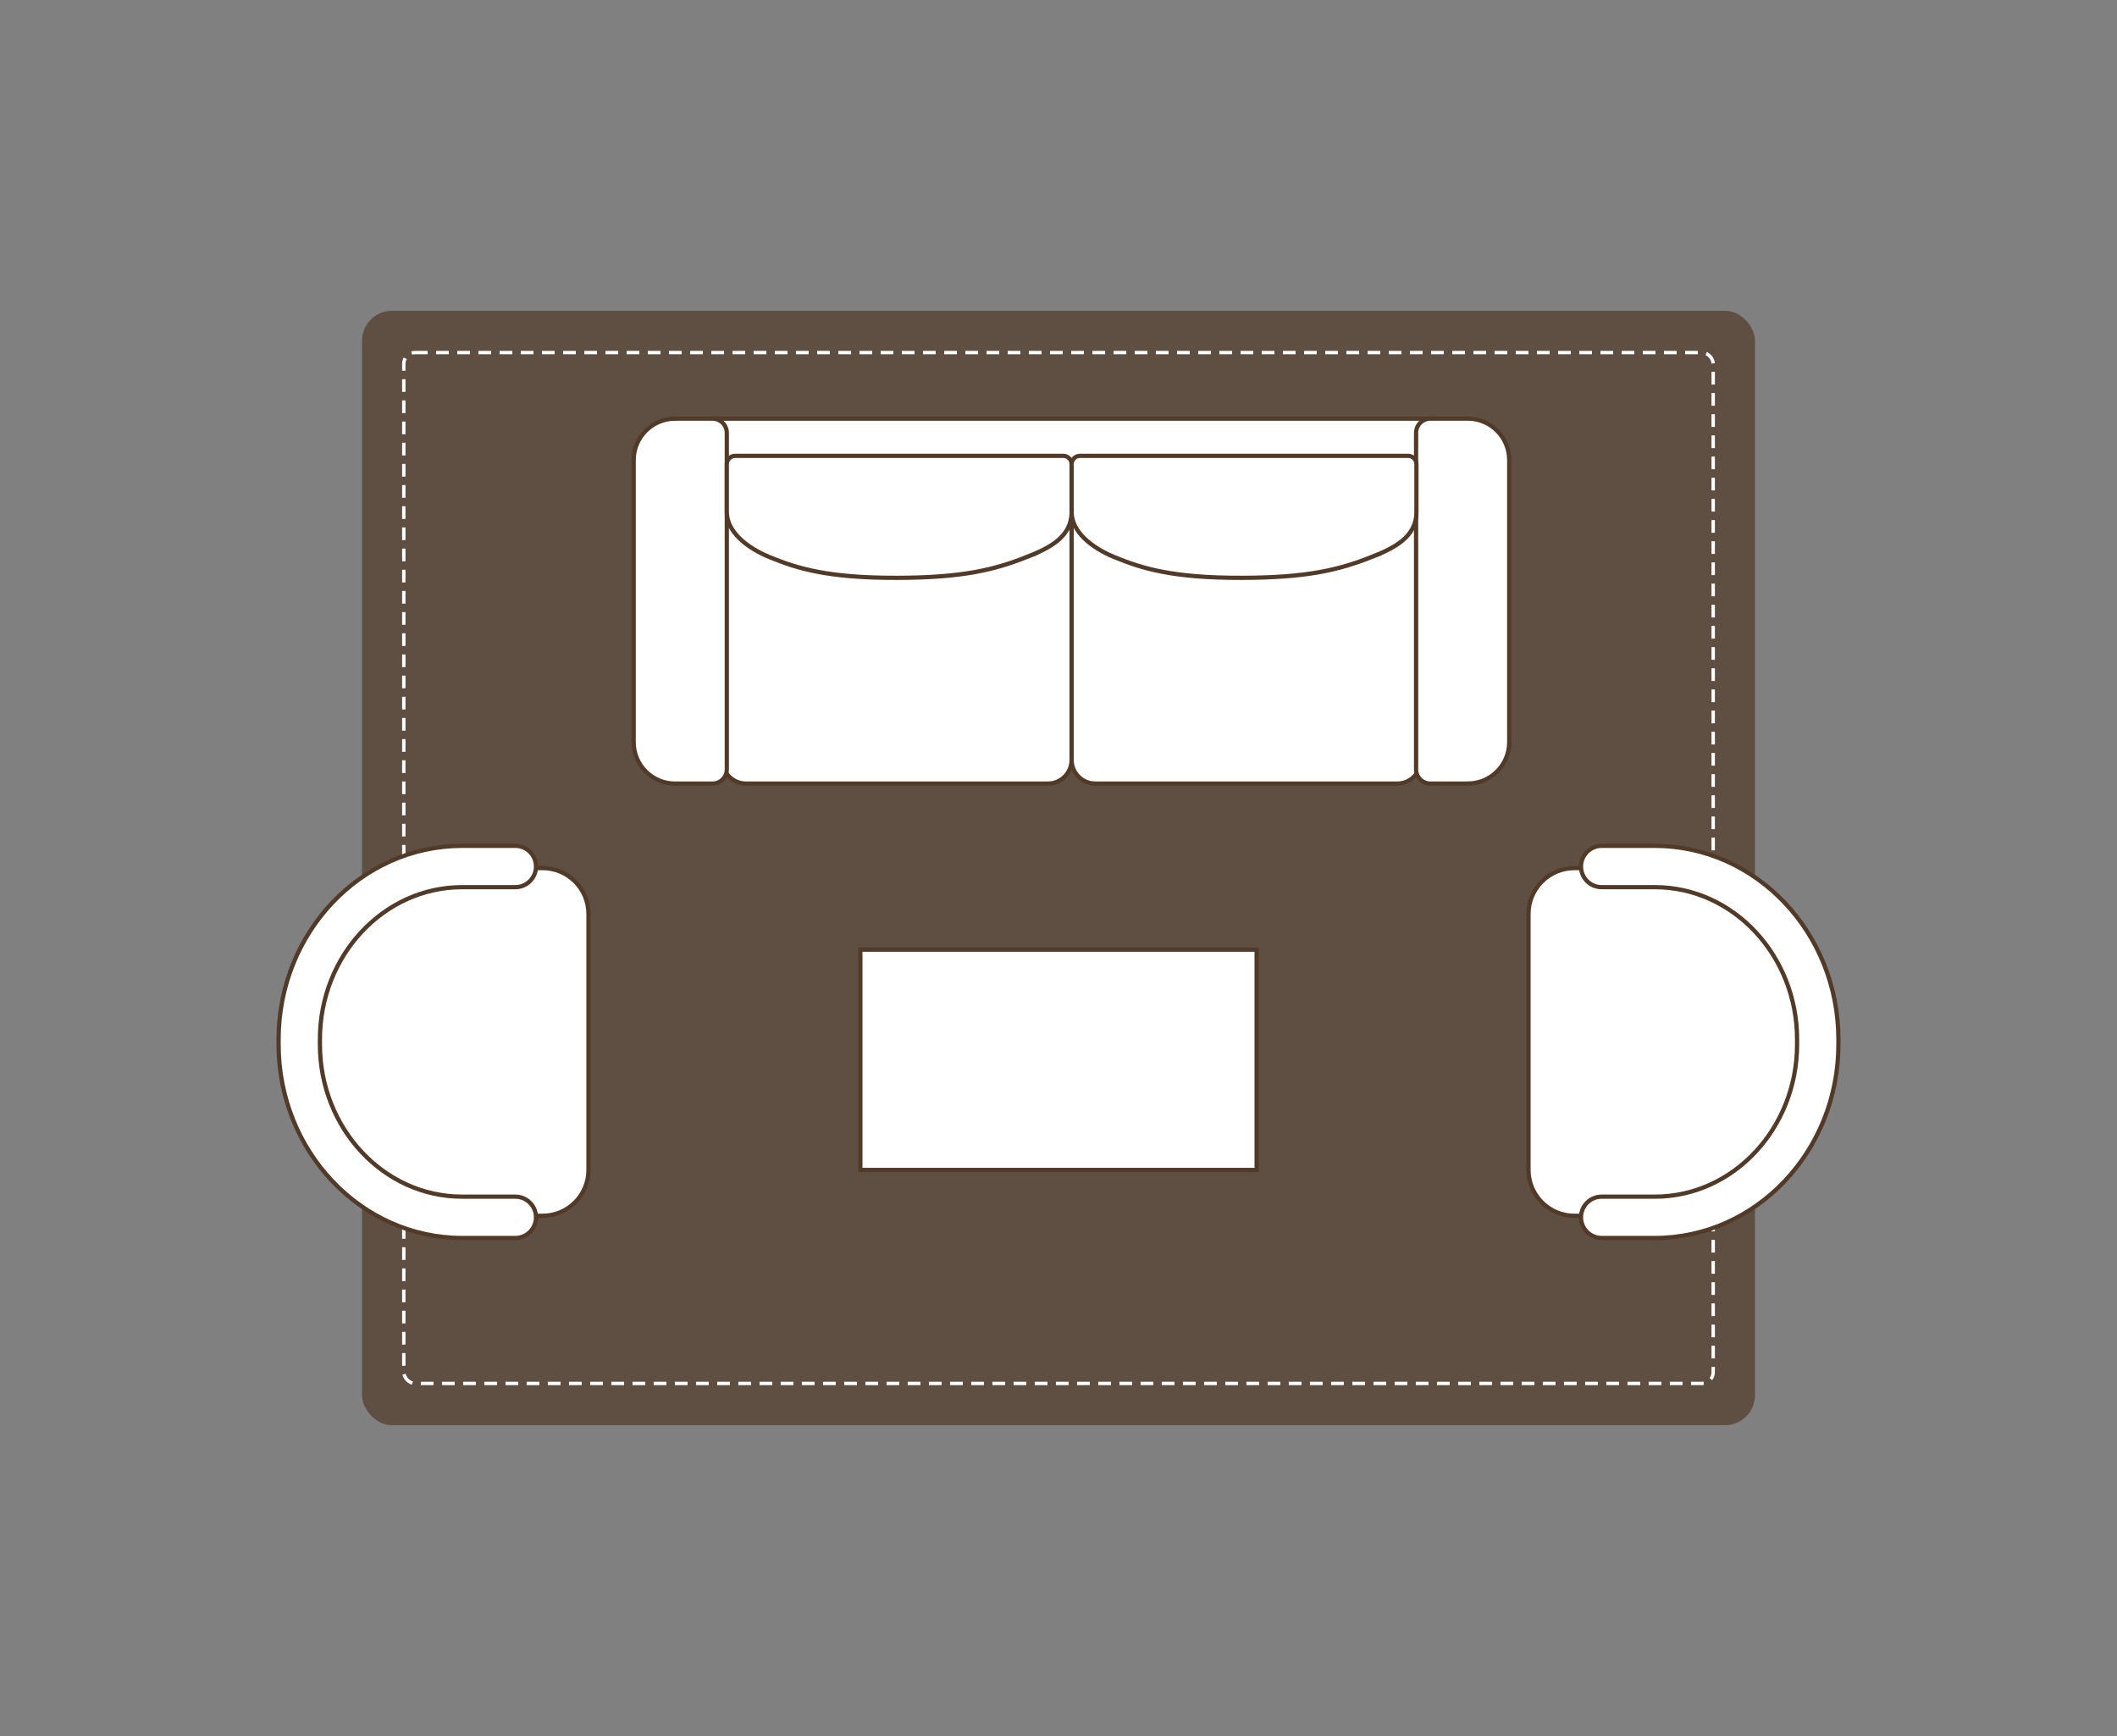 <svg viewBox="0 0 1000 820" xmlns="http://www.w3.org/2000/svg" data-name="图层 1" id="_图层_1">
  <rect x="0" y="0" width="1000" height="820" fill="#808080" stroke="none"/>
  <defs>
    <style>
      .cls-1 {
        fill: #523a28;
        opacity: .7;
      }

      .cls-2 {
        fill: #fff;
        stroke: #523a28;
        stroke-width: 2px;
      }

      .cls-2, .cls-3 {
        stroke-miterlimit: 10;
      }

      .cls-3 {
        fill: none;
        stroke: #fff;
        stroke-dasharray: 6 4;
        stroke-width: 1.6px;
      }
    </style>
  </defs>
  <g>
    <rect ry="14.15" rx="14.15" height="526.4" width="658" y="146.8" x="171" class="cls-1"></rect>
    <rect ry="5.26" rx="5.26" height="486.92" width="618.52" y="166.54" x="190.74" class="cls-3"></rect>
  </g>
  <g>
    <rect height="47.6" width="339.96" y="197.75" x="336.58" class="cls-2"></rect>
    <path d="M345.68,216.86h156.04c2.47,0,4.47,2,4.47,4.47v137.62c0,6.17-5.01,11.17-11.17,11.17h-142.64c-6.17,0-11.17-5.01-11.17-11.17v-137.62c0-2.47,2-4.47,4.47-4.47Z" class="cls-2"></path>
    <path d="M318.88,197.75h17.7c3.72,0,6.74,3.02,6.74,6.74v158.9c0,3.72-3.02,6.74-6.74,6.74h-17.7c-10.79,0-19.55-8.76-19.55-19.55v-133.27c0-10.79,8.76-19.55,19.55-19.55Z" class="cls-2"></path>
    <path d="M484.9,263.15c-15.42,6.06-30.32,9.72-61.13,9.79-32.85.08-47.19-4.42-60.26-9.79-10.88-4.47-20.19-12.06-20.19-21.3v-22.59c0-2.18,1.77-3.95,3.95-3.95h154.97c2.18,0,3.95,1.77,3.95,3.95v22.59c0,11.76-10.35,17-21.3,21.3Z" class="cls-2"></path>
    <path d="M510.67,216.86h156.04c2.47,0,4.47,2,4.47,4.47v137.62c0,6.17-5.01,11.17-11.17,11.17h-142.64c-6.17,0-11.17-5.01-11.17-11.17v-137.62c0-2.47,2-4.47,4.47-4.47Z" class="cls-2"></path>
    <path transform="translate(1381.82 567.87) rotate(-180)" d="M688.47,197.75h17.7c3.72,0,6.74,3.02,6.74,6.74v158.9c0,3.72-3.02,6.74-6.74,6.74h-17.7c-10.79,0-19.55-8.76-19.55-19.55v-133.27c0-10.79,8.76-19.55,19.55-19.55Z" class="cls-2"></path>
    <path d="M647.78,263.15c-15.42,6.06-30.32,9.72-61.13,9.79-32.85.08-47.19-4.42-60.26-9.79-10.88-4.47-20.19-12.06-20.19-21.3v-22.59c0-2.18,1.77-3.95,3.95-3.95h154.97c2.18,0,3.95,1.77,3.95,3.95v22.59c0,11.76-10.35,17-21.3,21.3Z" class="cls-2"></path>
  </g>
  <g>
    <path transform="translate(300.72 1285.04) rotate(-90)" d="M732.43,421.29h120.9c11.96,0,21.66,9.71,21.66,21.66v45.56c0,41.12-33.39,74.51-74.51,74.51h-15.21c-41.12,0-74.51-33.39-74.51-74.51v-45.56c0-11.96,9.71-21.66,21.66-21.66Z" class="cls-2"></path>
    <path d="M868.4,490.99v2.33c0,50.42-38.9,91.44-86.71,91.44h-25.12c-5.39,0-9.76-4.37-9.76-9.76s4.37-9.76,9.76-9.76h25.12c37.05,0,67.19-32.27,67.19-71.93v-2.33c0-39.66-30.14-71.93-67.19-71.93h-25.12c-5.39,0-9.76-4.37-9.76-9.76s4.37-9.76,9.76-9.76h25.12c47.81,0,86.71,41.02,86.71,91.44Z" class="cls-2"></path>
  </g>
  <g>
    <path transform="translate(-285.04 699.28) rotate(-90)" d="M199.51,421.29h15.21c41.12,0,74.51,33.39,74.51,74.51v45.56c0,11.96-9.71,21.66-21.66,21.66h-120.9c-11.96,0-21.66-9.71-21.66-21.66v-45.56c0-41.12,33.39-74.51,74.51-74.51Z" class="cls-2"></path>
    <path d="M131.6,490.99v2.33c0,50.42,38.9,91.44,86.71,91.44h25.12c5.39,0,9.76-4.37,9.76-9.76s-4.37-9.76-9.76-9.76h-25.12c-37.05,0-67.19-32.27-67.19-71.93v-2.33c0-39.66,30.14-71.93,67.19-71.93h25.12c5.39,0,9.76-4.37,9.76-9.76,0-5.39-4.37-9.76-9.76-9.76h-25.12c-47.81,0-86.71,41.02-86.71,91.44Z" class="cls-2"></path>
  </g>
  <rect height="104.05" width="187.18" y="448.57" x="406.41" class="cls-2"></rect>
</svg>